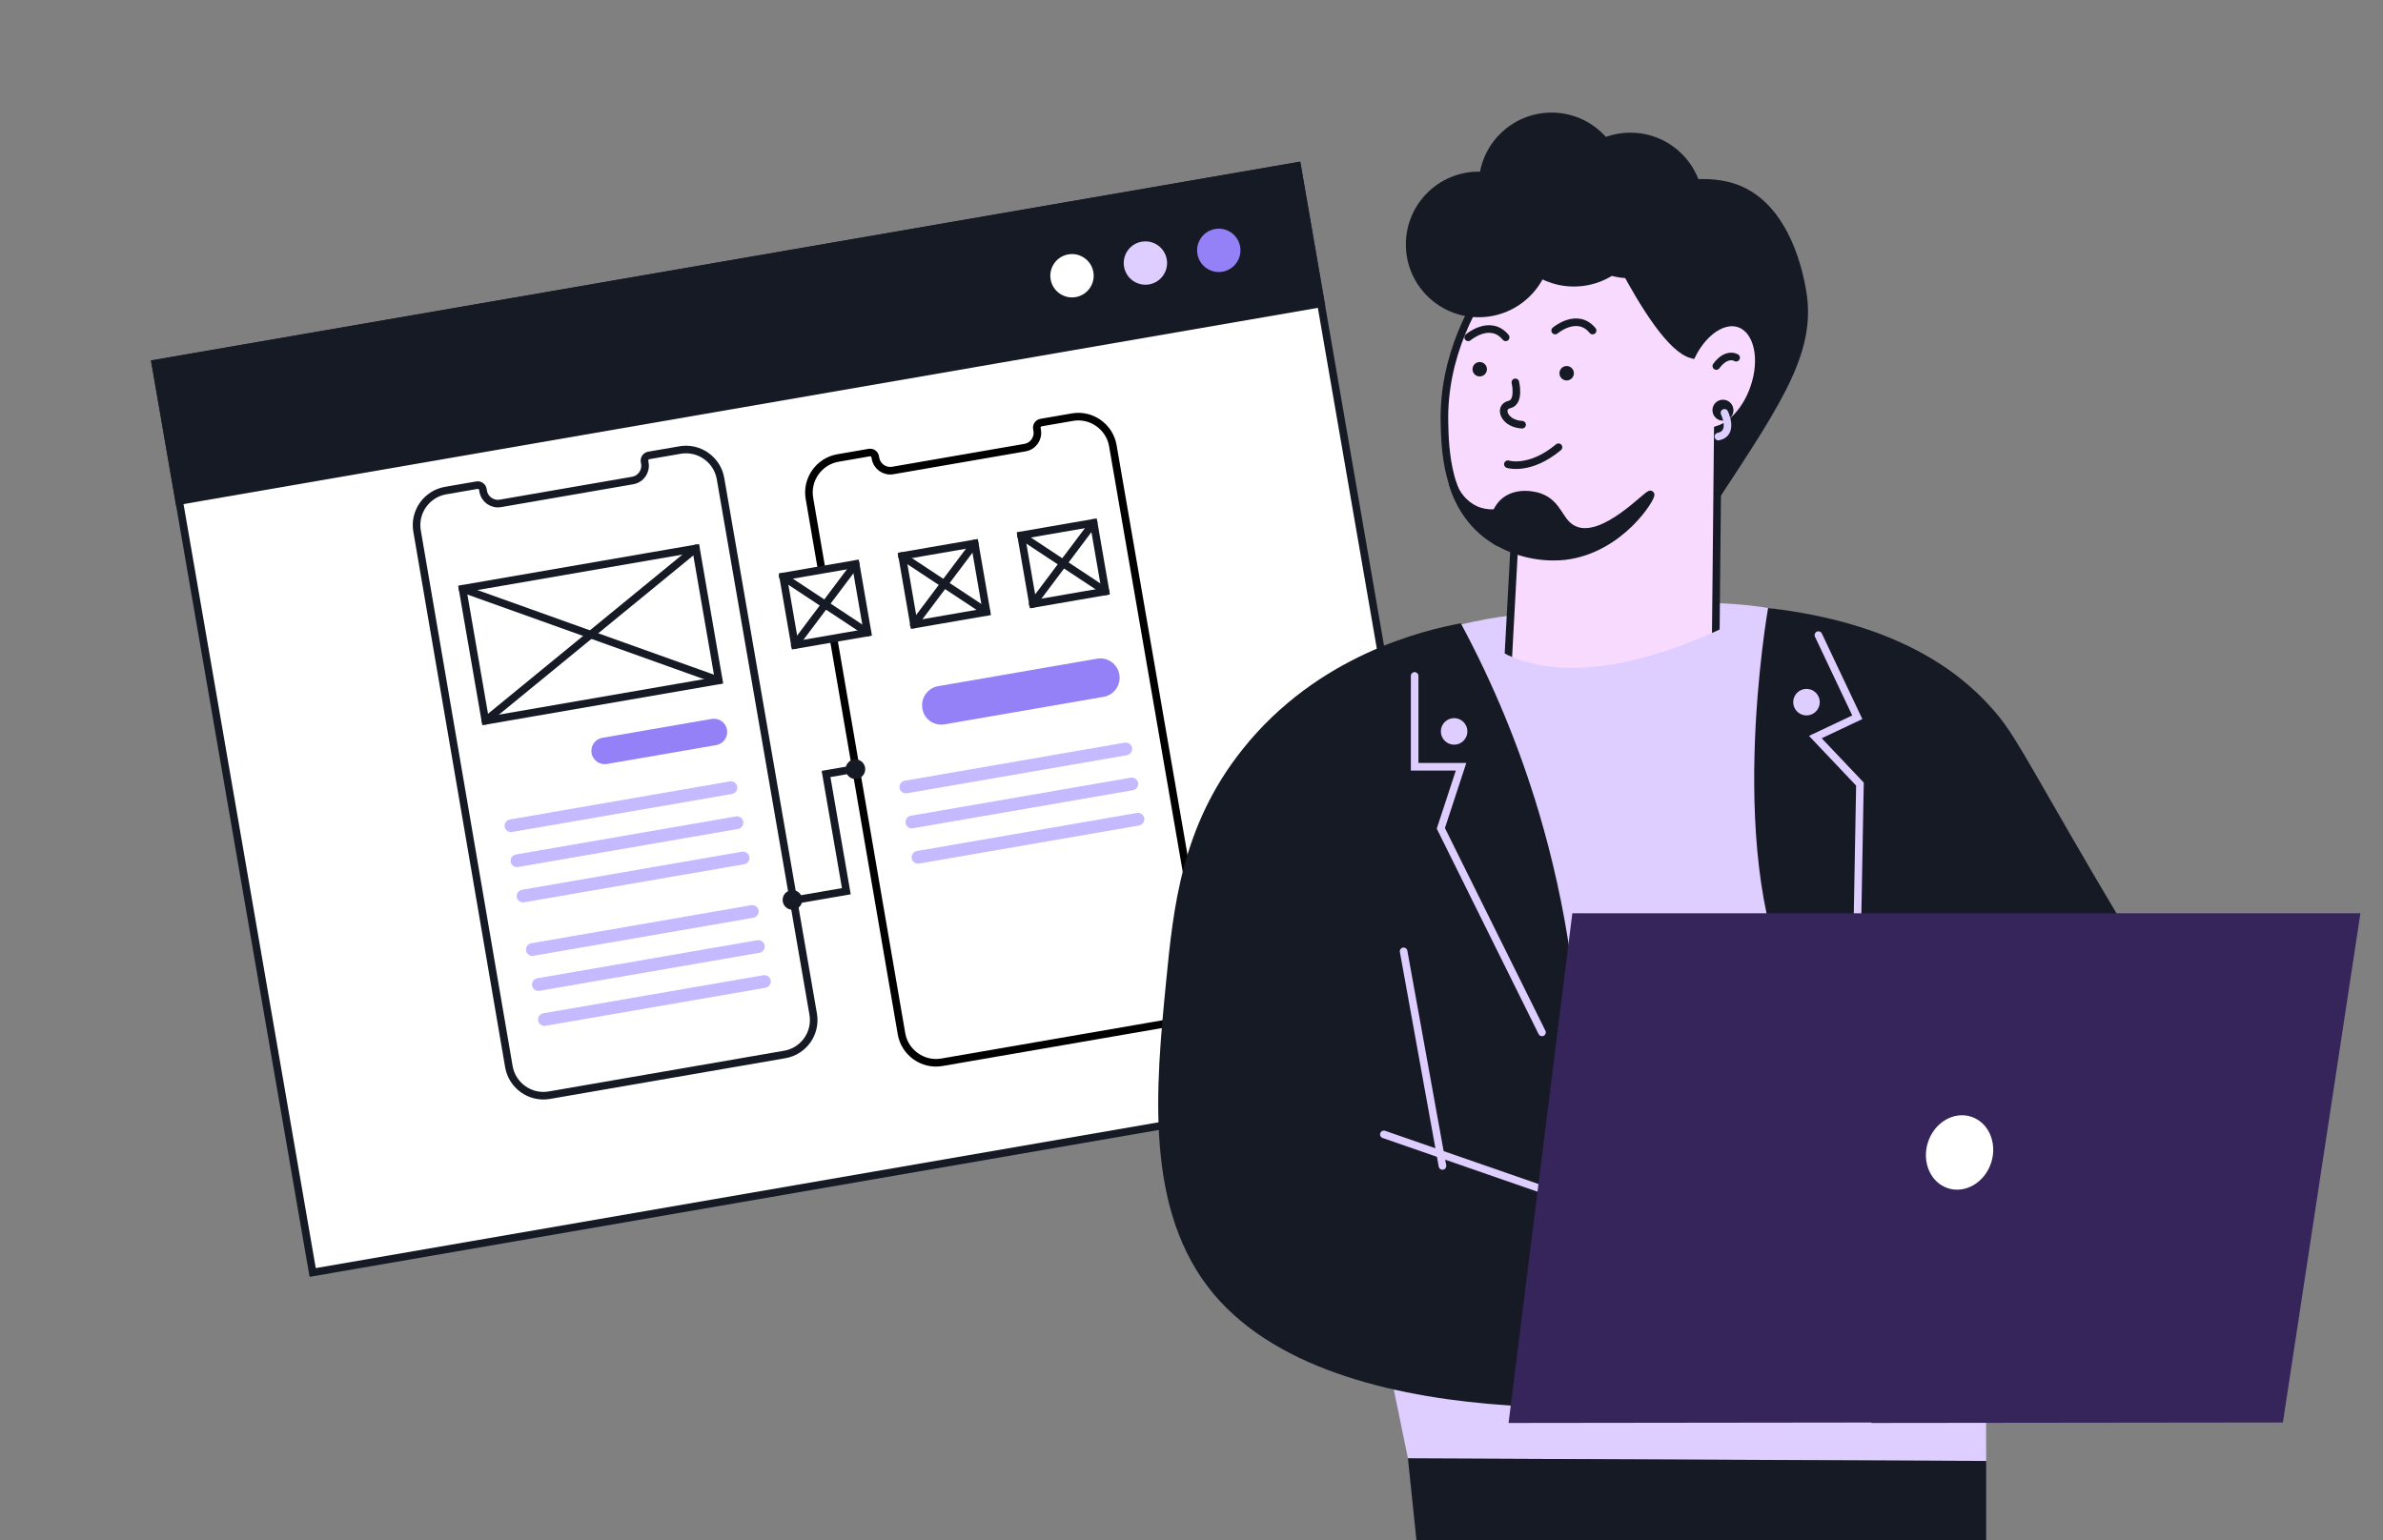<?xml version="1.0" encoding="UTF-8"?> <svg xmlns="http://www.w3.org/2000/svg" width="628" height="406" viewBox="0 0 628 406" fill="none"><rect x="0" y="0" width="628" height="406" fill="#808080" stroke="none"/><g clip-path="url(#clip0_1537_6944)"><path d="M40.945 95.829L341.844 43.766L383.298 283.356L82.399 335.418L40.945 95.829Z" fill="white" stroke="#161A25" stroke-width="2" stroke-miterlimit="10"></path><path d="M237.577 272.504C238.433 277.455 243.198 280.88 248.224 280.011L310.187 269.29C315.213 268.42 318.563 263.668 317.693 258.642L293.266 117.463C292.409 112.512 287.644 109.087 282.618 109.957L274.367 111.385C273.617 111.515 273.12 112.218 273.25 112.969L273.328 113.419C273.704 115.594 272.278 117.618 270.102 117.994L235.295 124.017C233.119 124.393 231.096 122.966 230.719 120.791L230.654 120.416C230.525 119.666 229.821 119.17 229.07 119.299L220.819 120.727C215.868 121.584 212.443 126.348 213.312 131.374L237.577 272.504Z" stroke="black" stroke-width="2" stroke-miterlimit="10" stroke-linecap="round"></path><path d="M242.199 227.628L300.186 217.595C301.087 217.44 301.707 216.56 301.551 215.659C301.395 214.759 300.515 214.139 299.615 214.295L241.628 224.328C240.728 224.483 240.108 225.363 240.264 226.264C240.419 227.164 241.299 227.784 242.199 227.628Z" fill="#C5B9FF"></path><path d="M238.996 209.1L296.983 199.066C297.883 198.911 298.504 198.031 298.348 197.131C298.192 196.23 297.312 195.61 296.412 195.766L238.425 205.799C237.525 205.955 236.905 206.835 237.06 207.735C237.216 208.635 238.096 209.255 238.996 209.1Z" fill="#C5B9FF"></path><path d="M240.59 218.326L298.577 208.293C299.477 208.138 300.098 207.258 299.942 206.357C299.786 205.457 298.906 204.837 298.006 204.993L240.019 215.026C239.119 215.181 238.498 216.061 238.654 216.962C238.823 217.937 239.69 218.482 240.59 218.326Z" fill="#C5B9FF"></path><path d="M134.111 281.186C134.968 286.137 139.732 289.562 144.758 288.692L206.796 277.958C211.822 277.089 215.172 272.337 214.302 267.311L189.875 126.132C189.019 121.181 184.254 117.756 179.228 118.625L170.976 120.053C170.226 120.183 169.73 120.887 169.859 121.637L169.937 122.087C170.314 124.262 168.887 126.286 166.711 126.663L131.904 132.685C129.729 133.062 127.705 131.635 127.329 129.459L127.251 129.009C127.121 128.259 126.417 127.763 125.667 127.893L117.415 129.32C112.464 130.177 109.039 134.942 109.909 139.968L134.111 281.186Z" stroke="#161A25" stroke-width="2" stroke-miterlimit="10" stroke-linecap="round"></path><path d="M138.129 237.842L196.116 227.809C197.016 227.654 197.637 226.774 197.481 225.873C197.325 224.973 196.445 224.353 195.545 224.509L137.558 234.542C136.658 234.697 136.037 235.577 136.193 236.478C136.349 237.378 137.229 237.998 138.129 237.842Z" fill="#C5B9FF"></path><path d="M134.926 219.313L192.913 209.28C193.813 209.125 194.433 208.245 194.278 207.344C194.122 206.444 193.242 205.824 192.342 205.98L134.355 216.013C133.455 216.168 132.834 217.048 132.99 217.949C133.146 218.849 134.026 219.469 134.926 219.313Z" fill="#C5B9FF"></path><path d="M136.52 228.54L194.507 218.507C195.407 218.351 196.027 217.472 195.871 216.571C195.716 215.671 194.836 215.051 193.936 215.207L135.949 225.24C135.048 225.395 134.428 226.275 134.584 227.176C134.753 228.151 135.62 228.696 136.52 228.54Z" fill="#C5B9FF"></path><path d="M143.754 270.398L201.741 260.365C202.641 260.21 203.262 259.33 203.106 258.43C202.95 257.529 202.07 256.909 201.17 257.065L143.183 267.098C142.283 267.254 141.662 268.134 141.818 269.034C141.974 269.934 142.854 270.554 143.754 270.398Z" fill="#C5B9FF"></path><path d="M140.567 251.945L198.554 241.912C199.454 241.756 200.074 240.876 199.918 239.976C199.763 239.076 198.883 238.455 197.982 238.611L139.996 248.644C139.095 248.8 138.475 249.68 138.631 250.58C138.786 251.48 139.666 252.101 140.567 251.945Z" fill="#C5B9FF"></path><path d="M142.16 261.172L200.147 251.139C201.048 250.983 201.668 250.103 201.512 249.203C201.356 248.303 200.476 247.682 199.576 247.838L141.589 257.871C140.689 258.027 140.069 258.907 140.224 259.807C140.38 260.707 141.26 261.327 142.16 261.172Z" fill="#C5B9FF"></path><path d="M159.937 201.387L188.743 196.403C190.694 196.065 191.922 194.23 191.597 192.355C191.26 190.404 189.425 189.177 187.549 189.501L158.743 194.485C156.793 194.823 155.565 196.658 155.89 198.533C156.214 200.408 158.062 201.711 159.937 201.387Z" fill="#9581F7"></path><path d="M183.406 144.555L127.916 190.006" stroke="#161A25" stroke-width="2" stroke-miterlimit="10" stroke-linecap="round"></path><path d="M121.894 155.199L189.429 179.363" stroke="#161A25" stroke-width="2" stroke-miterlimit="10" stroke-linecap="round"></path><path d="M121.894 155.199L183.406 144.556L189.429 179.363L127.916 190.007L121.894 155.199Z" stroke="#161A25" stroke-width="2" stroke-miterlimit="10" stroke-linecap="round"></path><path d="M248.972 190.925L290.83 183.682C293.606 183.202 295.467 180.562 294.987 177.787C294.507 175.011 291.867 173.15 289.091 173.63L247.233 180.873C244.457 181.353 242.596 183.993 243.076 186.768C243.481 189.557 246.121 191.418 248.972 190.925Z" fill="#9581F7"></path><path d="M269.09 141.118L288.219 137.808L291.347 155.887L272.218 159.197L269.09 141.118Z" fill="white" stroke="#161A25" stroke-width="2" stroke-miterlimit="10" stroke-linecap="round"></path><path d="M288.219 137.808L272.143 159.209" stroke="#161A25" stroke-width="2" stroke-miterlimit="10" stroke-linecap="round"></path><path d="M291.347 155.886L269.015 141.13" stroke="#161A25" stroke-width="2" stroke-miterlimit="10" stroke-linecap="round"></path><path d="M237.738 146.542L256.867 143.233L259.995 161.311L240.866 164.621L237.738 146.542Z" fill="white" stroke="#161A25" stroke-width="2" stroke-miterlimit="10" stroke-linecap="round"></path><path d="M256.867 143.233L240.791 164.634" stroke="#161A25" stroke-width="2" stroke-miterlimit="10" stroke-linecap="round"></path><path d="M259.995 161.312L237.663 146.556" stroke="#161A25" stroke-width="2" stroke-miterlimit="10" stroke-linecap="round"></path><path d="M206.371 151.969L225.5 148.66L228.628 166.738L209.499 170.048L206.371 151.969Z" fill="white" stroke="#161A25" stroke-width="2" stroke-miterlimit="10" stroke-linecap="round"></path><path d="M225.5 148.66L209.424 170.061" stroke="#161A25" stroke-width="2" stroke-miterlimit="10" stroke-linecap="round"></path><path d="M228.628 166.739L206.296 151.983" stroke="#161A25" stroke-width="2" stroke-miterlimit="10" stroke-linecap="round"></path><path d="M225.641 202.639L217.689 204.015L223.037 234.921L208.108 237.504" stroke="#161A25" stroke-width="2" stroke-miterlimit="10" stroke-linecap="round"></path><path d="M225.871 205.304C224.463 205.548 223.123 204.603 222.879 203.195C222.636 201.786 223.58 200.446 224.989 200.203C226.397 199.959 227.737 200.903 227.98 202.312C228.224 203.721 227.28 205.06 225.871 205.304Z" fill="#161A25"></path><path d="M209.277 239.774C207.869 240.018 206.529 239.074 206.286 237.665C206.042 236.256 206.986 234.917 208.395 234.673C209.803 234.43 211.143 235.374 211.387 236.782C211.63 238.191 210.686 239.531 209.277 239.774Z" fill="#161A25"></path><path d="M40.945 95.829L341.844 43.766L348.112 79.994L47.213 132.057L40.945 95.829Z" fill="#161A25" stroke="#161A25" stroke-width="2" stroke-miterlimit="10"></path><path d="M322.163 71.62C319.055 72.158 316.099 70.074 315.561 66.965C315.023 63.857 317.107 60.901 320.215 60.363C323.324 59.825 326.28 61.909 326.818 65.017C327.355 68.126 325.272 71.082 322.163 71.62Z" fill="#9581F7"></path><path d="M302.827 74.967C299.719 75.505 296.763 73.421 296.225 70.313C295.687 67.204 297.771 64.248 300.879 63.71C303.988 63.173 306.944 65.257 307.482 68.365C308.019 71.473 305.936 74.429 302.827 74.967Z" fill="#DECEFF"></path><path d="M283.483 78.313C280.375 78.851 277.419 76.767 276.881 73.658C276.343 70.55 278.427 67.594 281.536 67.056C284.644 66.518 287.6 68.602 288.138 71.711C288.676 74.819 286.592 77.775 283.483 78.313Z" fill="white"></path><path d="M559.689 250.468C545.467 260.746 529.321 268.055 512.214 271.958C495.107 275.862 477.389 276.28 460.116 273.188L447.758 160.955L447.539 158.939C453.704 158.858 459.865 159.298 465.956 160.255C485.114 163.128 514.269 172.049 528.758 199.313L529.155 200.076C538.394 217.424 548.587 234.248 559.689 250.468Z" fill="#DECEFF"></path><path d="M528.765 199.345L525.788 273.857C525.119 290.685 524.858 296.117 524.587 304.025C523.928 323.079 523.26 350.709 523.417 385.118L371.039 384.419C359.339 327.536 347.647 270.653 335.961 213.771C341.247 210.289 346.564 206.688 351.912 202.969C370.642 190.048 388.338 176.969 405.031 163.828C405.031 163.828 424.356 169.813 441.237 161.394C442.867 161.268 445.092 161.112 447.766 160.955C449.26 160.861 450.9 160.777 452.644 160.704C457.366 160.516 461.764 160.349 465.963 160.286C485.121 163.159 514.276 172.08 528.765 199.345Z" fill="#DECEFF"></path><path d="M553.631 356.026C546.711 359.427 539.19 361.432 531.496 361.928C524.183 362.419 516.871 363.516 509.559 364.236C486.577 366.482 481.166 368.603 461.799 369.334C457.746 369.491 454.643 369.522 453.254 369.533C432.735 369.64 412.269 367.446 392.238 362.993C387.966 362.043 384.289 361.103 380.873 360.131C380.873 360.131 370.928 357.363 362.143 353.989C344.311 347.157 330.648 341.913 322.615 330.704C320.045 327.121 316.984 297.632 315.72 284.313C315.344 280.354 315.125 277.837 315.125 277.837L323.774 270.629L378.575 267.662C379.494 271.987 380.424 276.322 381.333 280.647C382.649 286.858 383.968 293.07 385.292 299.282C396.162 303.775 407.26 307.695 418.542 311.024C441.357 317.738 464.816 322.027 488.531 323.82C494.746 324.05 499.792 324.311 503.019 324.52C504.57 323.88 506.06 323.1 507.469 322.191C513.246 317.845 516.777 315.213 519.597 310.261C521.196 307.483 522.564 303.994 524.549 303.994C526.231 304.046 527.422 306.741 527.787 307.577C529.751 312.058 527.369 318.639 524.256 324.458L525.781 324.061C526.617 323.82 527.693 323.528 528.915 323.204C536.562 321.167 550.361 317.876 552.628 321.554C553.098 322.327 553.338 323.841 551.416 327.048C551.882 326.858 552.36 326.701 552.847 326.578C554.465 326.159 556.172 326.25 557.736 326.839C558.363 327.08 560.797 328.02 561.267 329.827C561.852 332.094 559.261 335.457 554.383 337.265C557.433 337.588 559.763 339.667 560.087 341.944C560.463 344.587 558.164 347.732 554.55 348.348C555.27 348.431 555.942 348.751 556.462 349.257C556.83 349.642 557.109 350.104 557.277 350.61C557.445 351.116 557.498 351.653 557.433 352.182C557.433 352.182 557.203 354.354 553.631 356.026Z" fill="#F9DAFF" stroke="#161A25" stroke-width="2" stroke-miterlimit="10" stroke-linecap="round"></path><path d="M552.889 326.61C544.001 330.361 534.543 332.582 524.914 333.18" stroke="#161A25" stroke-width="2" stroke-miterlimit="10" stroke-linecap="round"></path><path d="M555.346 336.711C546.207 340.323 536.546 342.439 526.734 342.979" stroke="#161A25" stroke-width="2" stroke-miterlimit="10" stroke-linecap="round"></path><path d="M554.432 348.15C550.638 349.274 546.77 350.136 542.858 350.73C537.856 351.476 532.797 351.773 527.742 351.618" stroke="#161A25" stroke-width="2" stroke-miterlimit="10" stroke-linecap="round"></path><path d="M528.948 323.246L517.875 326.578" stroke="#161A25" stroke-width="2" stroke-miterlimit="10" stroke-linecap="round"></path><path d="M370.492 294.279L407.221 307.911" stroke="#161A25" stroke-width="2" stroke-miterlimit="10" stroke-linecap="round"></path><path d="M397.46 162.344C397.46 162.344 338.44 167.985 322.071 214.011C305.702 260.037 310.716 284.951 310.716 284.951C310.716 284.951 376.589 292.608 400.26 277.22L397.46 162.344Z" fill="#DECEFF"></path><path d="M440.918 136.939C441.744 137.835 442.848 138.424 444.052 138.611C447.77 139.018 451.134 134.286 453.046 131.372C470.219 105.256 478.806 92.22 475.923 76.258C475.244 72.487 471.953 54.321 458.394 48.879C442.892 42.611 413.935 54.645 414.792 71.756C415.419 84.186 440.918 136.939 440.918 136.939Z" fill="#161A25"></path><path d="M380.661 111.357C380.807 118.137 381.11 132.657 391.828 140.878C394.008 142.528 396.438 143.818 399.026 144.701L396.8 185.911C404.06 193.179 413.838 197.377 424.108 197.633C434.377 197.89 444.353 194.187 451.966 187.29L452.698 113.248C456.469 112.067 460.229 107.962 462.204 102.363C464.93 94.654 463.248 87.028 458.412 85.325C454.233 83.842 449.01 87.415 445.929 93.473C435.075 90.705 417.285 48.221 417.285 48.221C410.788 53.141 379.93 77.303 380.661 111.357Z" fill="#F9DAFF" stroke="#161A25" stroke-width="2" stroke-miterlimit="10" stroke-linecap="round"></path><path d="M457.528 94.288C457.528 94.288 455.083 92.731 452.305 96.482L457.528 94.288Z" fill="#DECEFF"></path><path d="M457.528 94.288C457.528 94.288 455.083 92.731 452.305 96.482" stroke="#161A25" stroke-width="2" stroke-miterlimit="10" stroke-linecap="round"></path><path d="M434.98 130.338C435.45 130.86 427.27 144.743 412.437 146.581C406.055 147.242 399.631 145.808 394.135 142.497C393.472 140.83 393.299 139.007 393.638 137.245C393.977 135.483 394.813 133.855 396.047 132.552C399.651 129.095 405.052 130.787 405.522 130.933C410.933 132.719 410.745 137.869 414.923 139.656C422.674 143.061 434.447 129.732 434.98 130.338Z" fill="#161A25" stroke="#161A25" stroke-width="2" stroke-miterlimit="10"></path><path d="M399.347 100.785C399.347 100.785 400.6 106.008 397.748 106.646C394.896 107.283 396.265 111.691 401.122 111.952" stroke="#161A25" stroke-width="2" stroke-miterlimit="10" stroke-linecap="round"></path><path d="M397.375 122.367C397.375 122.367 403.11 124.216 410.715 117.886" stroke="#161A25" stroke-width="2" stroke-miterlimit="10" stroke-linecap="round"></path><path d="M386.914 88.919C386.914 88.919 392.722 83.978 396.796 88.919" stroke="#161A25" stroke-width="2" stroke-miterlimit="10" stroke-linecap="round"></path><path d="M409.836 87.132C409.836 87.132 415.644 82.192 419.708 87.132" stroke="#161A25" stroke-width="2" stroke-miterlimit="10" stroke-linecap="round"></path><path d="M412.87 100.284C413.92 100.284 414.771 99.433 414.771 98.383C414.771 97.333 413.92 96.482 412.87 96.482C411.82 96.482 410.969 97.333 410.969 98.383C410.969 99.433 411.82 100.284 412.87 100.284Z" fill="#161A25"></path><path d="M389.956 99.229C391.006 99.229 391.857 98.378 391.857 97.328C391.857 96.278 391.006 95.427 389.956 95.427C388.906 95.427 388.055 96.278 388.055 97.328C388.055 98.378 388.906 99.229 389.956 99.229Z" fill="#161A25"></path><path d="M389.706 167.045C389.706 167.045 405.584 189.034 456.561 164.35C461.067 178.431 465.573 192.513 470.079 206.594L434.384 213.906L384.055 206.939L389.706 167.045Z" fill="#DECEFF"></path><path d="M371.039 384.418L373.275 406H523.417V385.108L371.039 384.418Z" fill="#161A25"></path><path d="M389.682 83.623C400.28 83.623 408.871 75.031 408.871 64.433C408.871 53.835 400.28 45.244 389.682 45.244C379.084 45.244 370.492 53.835 370.492 64.433C370.492 75.031 379.084 83.623 389.682 83.623Z" fill="#161A25"></path><path d="M408.885 68.058C419.483 68.058 428.074 59.466 428.074 48.868C428.074 38.27 419.483 29.679 408.885 29.679C398.287 29.679 389.695 38.27 389.695 48.868C389.695 59.466 398.287 68.058 408.885 68.058Z" fill="#161A25"></path><path d="M429.682 73.354C440.28 73.354 448.871 64.762 448.871 54.164C448.871 43.566 440.28 34.975 429.682 34.975C419.084 34.975 410.492 43.566 410.492 54.164C410.492 64.762 419.084 73.354 429.682 73.354Z" fill="#161A25"></path><path d="M414.775 75.526C425.374 75.526 433.965 66.935 433.965 56.337C433.965 45.739 425.374 37.148 414.775 37.148C404.177 37.148 395.586 45.739 395.586 56.337C395.586 66.935 404.177 75.526 414.775 75.526Z" fill="#161A25"></path><path d="M382.719 127.12C383.168 128.722 383.962 130.206 385.045 131.469C386.127 132.732 387.472 133.743 388.986 134.432C391.661 135.524 394.653 135.547 397.343 134.495C396.299 137.169 395.181 139.843 394.105 142.528C392.486 141.535 390.983 140.365 389.624 139.039C386.317 135.74 383.936 131.629 382.719 127.12Z" fill="#161A25" stroke="#161A25" stroke-width="2" stroke-miterlimit="10"></path><path d="M416.571 291.325C416.709 265.158 412.985 239.114 405.519 214.034C400.378 196.801 393.493 180.137 384.972 164.3C375.184 166.128 347.23 172.657 327.434 197.54C311.326 217.753 309.227 239.272 307.326 258.577C304.599 286.436 301.392 319.164 319.913 341.185C354.385 382.144 449.518 369.023 449.518 369.023L416.571 291.325Z" fill="#161A25"></path><path d="M369.898 250.763L380.136 307.339" stroke="#DECEFF" stroke-width="2" stroke-miterlimit="10" stroke-linecap="round"></path><path d="M364.695 299.024L423.632 319.477" stroke="#DECEFF" stroke-width="2" stroke-miterlimit="10" stroke-linecap="round"></path><path d="M454.054 109.895C455.029 109.895 455.82 109.104 455.82 108.129C455.82 107.154 455.029 106.364 454.054 106.364C453.079 106.364 452.289 107.154 452.289 108.129C452.289 109.104 453.079 109.895 454.054 109.895Z" fill="#161A25" stroke="#161A25" stroke-width="2" stroke-miterlimit="10"></path><path d="M454.45 108.818C454.45 108.818 457.072 114.219 452.852 115.086" stroke="#DECEFF" stroke-width="2" stroke-miterlimit="10" stroke-linecap="round"></path><path d="M372.805 178.162V202.115H385.037L379.71 218.348L406.368 272.136" stroke="#DECEFF" stroke-width="2" stroke-miterlimit="10" stroke-linecap="round"></path><path d="M383.21 196.297C385.143 196.297 386.71 194.73 386.71 192.797C386.71 190.865 385.143 189.298 383.21 189.298C381.278 189.298 379.711 190.865 379.711 192.797C379.711 194.73 381.278 196.297 383.21 196.297Z" fill="#DECEFF"></path><path d="M465.954 160.255C465.954 160.255 453.826 228.646 473.695 263.536L569.799 261.008C565.62 253.988 559.353 243.5 551.832 230.714C532.82 198.175 530.709 193.056 524.672 186.423C515.803 176.488 499.11 164.12 465.954 160.255Z" fill="#161A25"></path><path d="M479.211 167.411L489.458 189.066L478.406 194.289L490.158 206.688L489.061 266.701" stroke="#DECEFF" stroke-width="2" stroke-miterlimit="10" stroke-linecap="round"></path><path d="M476.07 188.585C478.002 188.585 479.569 187.018 479.569 185.086C479.569 183.153 478.002 181.586 476.07 181.586C474.137 181.586 472.57 183.153 472.57 185.086C472.57 187.018 474.137 188.585 476.07 188.585Z" fill="#DECEFF"></path><path d="M493.189 374.975L493.179 375.09L601.62 374.965L622.052 240.732H414.363L397.555 375.09L493.189 374.975Z" fill="#36255A"></path><path d="M524.737 306.489C526.428 301.282 524.071 295.85 519.473 294.357C514.875 292.864 509.776 295.875 508.085 301.082C506.394 306.289 508.751 311.721 513.349 313.215C517.948 314.708 523.046 311.697 524.737 306.489Z" fill="white"></path></g><defs><clipPath id="clip0_1537_6944"><rect width="627" height="406" fill="white" transform="matrix(-1 0 0 1 627.5 0)"></rect></clipPath></defs></svg> 